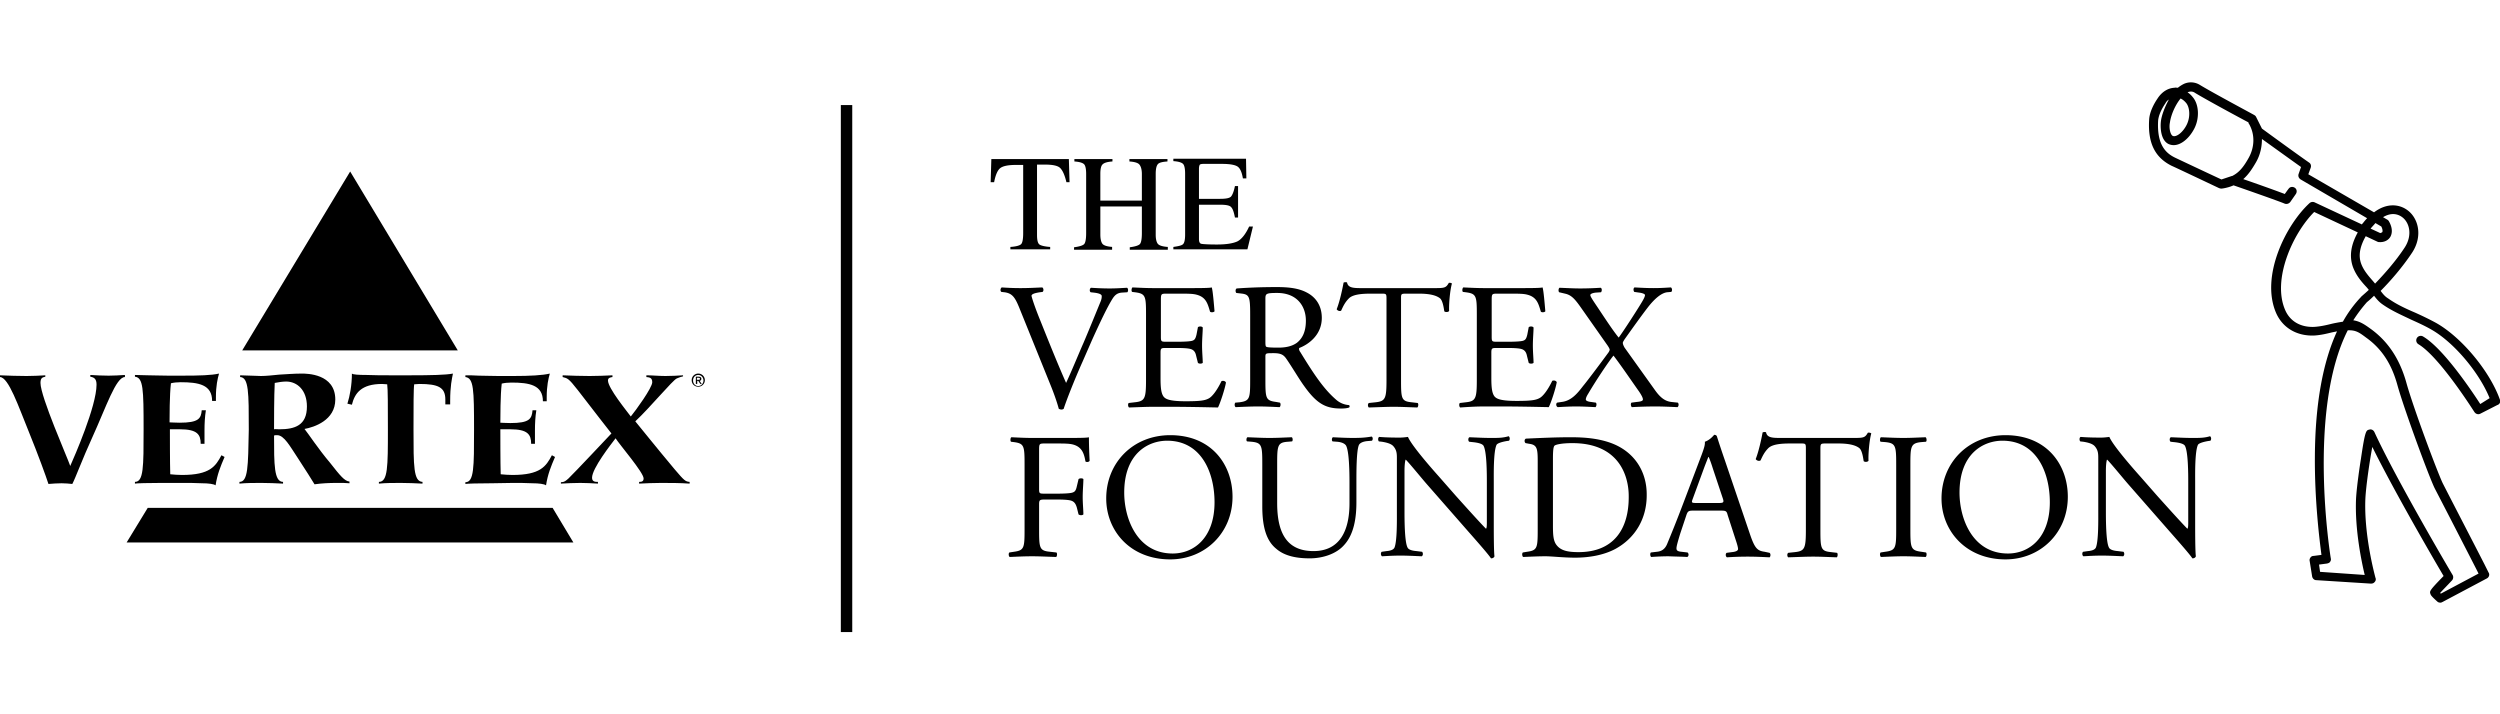 <?xml version="1.0" encoding="utf-8"?>
<svg xmlns="http://www.w3.org/2000/svg" width="140" height="40" viewBox="0 0 72.25 15.89"><path d="M10.12 2.58L7 7.75h6.23zM4.27 12.3l-.61 1h12.91l-.6-1zM2.61 8.46v.05c.11.02.18.06.18.23 0 .62-.64 2.08-.76 2.35-.08-.24-.86-2-.86-2.4 0-.16.07-.16.14-.18v-.04c-.18.01-.36.02-.54.02-.26 0-.51-.01-.77-.02v.05c.25.01.53.84.84 1.6.26.64.49 1.27.56 1.49.13-.01.25-.02.38-.02.11 0 .21.01.31.02.09-.17.3-.74.57-1.33.41-.9.69-1.76.95-1.76v-.06c-.16.01-.32.02-.47.02-.18 0-.36-.01-.53-.02zM5.28 11.58c.17 0 .38 0 .56.01.18 0 .34.02.39.06.05-.32.14-.54.26-.82l-.09-.05c-.17.32-.33.57-1.14.57-.12 0-.23-.01-.34-.02-.01-.33-.01-1.14-.01-1.3h.29c.5 0 .6.15.6.42h.11v-.39c0-.2.01-.39.04-.58h-.12c-.02.24-.09.36-.64.36-.15 0-.22-.01-.29-.01 0-.13 0-.8.04-1.13.08-.02.18-.03.28-.03.52 0 .91.07.91.54h.11V9.1c0-.33.05-.54.09-.68-.22.05-.57.06-1.05.06h-.43c-.22 0-.4-.01-.56-.01-.15 0-.28-.01-.39-.01v.05c.24.03.25.35.25 1.52 0 1.09 0 1.52-.25 1.52v.05c.05-.01.37-.02.78-.02h.6zM6.92 11.55v.05c.2-.02.42-.02.63-.02.2 0 .43.01.63.02v-.05c-.26 0-.26-.5-.26-1.34.06-.01.01-.01.09-.01.2 0 .37.32.59.65.23.35.43.67.49.77.21-.03.43-.04.63-.04h.2c.06 0 .13.01.18.01v-.05c-.14-.01-.27-.17-.56-.54-.34-.4-.64-.86-.74-.98.28-.05.89-.25.89-.85 0-.75-.83-.75-.97-.75-.23 0-.45.02-.65.03-.2.02-.38.04-.53.04-.08 0-.19-.01-.29-.01-.11 0-.22-.01-.31-.01v.05c.25.01.25.45.25 1.52-.02 1.07-.02 1.51-.27 1.51zm1.02-2.86c.11-.02.22-.04.33-.04.32 0 .6.25.6.72 0 .55-.35.66-.8.66-.08 0-.11-.01-.15 0 0-.17 0-.98.02-1.34zM13.01 9.31v-.1c0-.43.05-.64.08-.79-.21.04-.63.05-1.24.05h-.55c-.22 0-.49 0-.71-.01-.22 0-.39-.01-.42-.04 0 .33-.06.65-.13.87l.13.03c.08-.33.27-.6.87-.6.05 0 .1.01.15.01.02.13.02.64.02 1.3 0 1.08 0 1.52-.26 1.52v.05c.2-.02.42-.02.63-.02.21 0 .43.01.63.02v-.05c-.26-.01-.26-.45-.26-1.52 0-.66 0-1.18.02-1.3.05 0 .1-.01.15-.01.55 0 .75.1.75.45v.14h.14zM14.83 11.58c.17 0 .37 0 .56.01.18 0 .34.02.39.06.05-.32.14-.54.26-.82l-.09-.05c-.17.32-.33.57-1.14.57-.12 0-.23-.01-.34-.02-.01-.33-.01-1.14-.01-1.3h.29c.5 0 .6.15.6.42h.11v-.39c0-.2.01-.39.04-.58h-.11c-.02.25-.09.37-.64.37-.15 0-.22-.01-.29-.01 0-.13 0-.8.04-1.13.08-.02.18-.03.28-.03.52 0 .91.07.91.54h.11V9.1c0-.33.05-.54.09-.68-.21.05-.57.07-1.05.07h-.44c-.22 0-.4-.01-.56-.01-.15-.01-.28-.01-.39-.01v.05c.24.03.25.35.25 1.52 0 1.09 0 1.52-.25 1.52v.05c.05-.01.37-.02.78-.02l.6-.01zM19.5 11.19c-.52-.62-1.04-1.27-1.14-1.39.42-.39 1.08-1.19 1.2-1.24.07-.03.13-.05.18-.06v-.03c-.16.01-.34.02-.51.02-.19 0-.37-.02-.55-.02v.05c.08.01.17.01.17.15 0 .16-.48.82-.62.99-.11-.15-.66-.82-.66-1.04 0-.08.07-.09.13-.1v-.05c-.21.01-.45.02-.66.02-.26 0-.52-.01-.78-.02v.05c.14.04.16.02.44.38.48.62.88 1.14.97 1.25-.02.02-1.08 1.15-1.24 1.3-.08.07-.12.11-.22.11v.04c.18-.01.37-.02.56-.02.17 0 .34.01.51.02v-.05c-.07 0-.17 0-.17-.12 0-.27.55-.97.68-1.14.12.19.81.99.81 1.16 0 .09-.06.1-.13.1v.05c.21-.01.42-.02.63-.02.27 0 .55 0 .83.02v-.05c-.12-.01-.15-.03-.43-.36zM20.27 8.57c0-.04-.03-.06-.08-.06h-.08v.21h.04v-.09h.03l.06.09h.04l-.06-.09c.02 0 .05-.02.05-.06zm-.13.03v-.06h.04c.02 0 .05 0 .05.03s-.02.03-.05.03h-.04z"/><path d="M20.18 8.42c-.1 0-.19.08-.19.19s.08.19.19.19a.19.19 0 100-.38zm0 .36c-.09 0-.15-.07-.15-.16s.06-.16.15-.16c.08 0 .15.07.15.16s-.07.16-.15.16zM32.42 6.08l.16-.01c.03-.03.03-.11-.01-.13-.17.01-.33.02-.5.02-.2 0-.39-.01-.54-.02-.04.02-.05.1-.01.13l.09.01c.18.02.23.06.23.1 0 .04 0 .09-.05.2-.09.22-.33.81-.48 1.16-.12.27-.34.81-.5 1.15-.26-.59-.5-1.19-.74-1.79-.16-.39-.25-.67-.26-.73.01-.04.05-.07.24-.1l.08-.01c.04-.03.03-.11-.01-.13-.22.01-.4.02-.63.02-.22 0-.39-.01-.54-.02-.04.03-.05.1-.01.13l.09.01c.22.03.3.14.42.43l.91 2.25c.09.22.18.47.24.69.03.01.05.02.08.02.02 0 .04-.01.06-.02.09-.28.33-.88.54-1.35l.28-.64c.24-.53.44-.95.59-1.19.07-.11.14-.17.27-.18zM32.79 9.25l-.17.02c-.03.03-.02.11.01.13.31-.01.48-.02.71-.02h.47c.46 0 .92.01 1.39.02.07-.14.2-.54.23-.72-.02-.05-.09-.06-.13-.04-.13.27-.27.45-.37.5-.11.06-.26.08-.66.08-.46 0-.57-.06-.63-.12-.08-.09-.1-.26-.1-.54v-.74c0-.14.02-.14.17-.14h.3c.2 0 .33.01.4.03.1.03.14.1.16.2l.05.2c.03.03.11.03.14 0 0-.11-.02-.31-.02-.5 0-.2.02-.4.02-.52-.02-.04-.11-.04-.14-.01l-.04.21c-.03.13-.06.16-.12.18-.06.02-.22.03-.44.03h-.3c-.16 0-.17 0-.17-.15V6.32c0-.2 0-.21.16-.21h.37c.23 0 .39 0 .5.03.27.07.32.25.39.49.03.03.11.02.13-.01-.02-.23-.05-.6-.08-.69-.06.02-.37.02-.7.02h-.98c-.21 0-.39-.01-.61-.02-.03.02-.04.11-.01.13l.08.01c.31.04.32.11.32.65V8.6c0 .54-.03.62-.33.65zM36.98 9.39c.03-.02.04-.1.01-.13l-.11-.02c-.3-.04-.31-.1-.31-.65v-.65c0-.11.01-.11.24-.11.21 0 .29.05.37.17.16.23.37.59.51.78.37.52.63.65 1.07.65.1 0 .18-.01.23-.03.02-.02.02-.06-.01-.07a.62.62 0 01-.36-.15c-.35-.3-.63-.71-1.04-1.38-.03-.04-.05-.09-.03-.12.26-.1.65-.37.65-.87 0-.36-.18-.6-.43-.73-.24-.13-.54-.16-.87-.16-.51 0-.87.02-1.16.04-.04.02-.04.1-.01.13l.17.02c.21.03.23.11.23.61V8.6c0 .54-.01.61-.31.65l-.12.01c-.03.04-.02.11.01.13.24-.01.43-.02.65-.02.21 0 .39.01.62.02zm-.41-3.13c0-.15.02-.17.34-.17.58 0 .83.39.83.8 0 .35-.12.53-.26.64-.15.11-.35.14-.53.14-.26 0-.34-.01-.36-.03-.02-.02-.02-.08-.02-.17V6.26zM38.76 6.6c.06-.13.11-.24.23-.36.13-.12.42-.13.64-.13h.28c.16 0 .16 0 .16.17V8.6c0 .54-.03.62-.32.65l-.19.02c-.04.03-.03.11 0 .13.33-.01.51-.02.72-.02.21 0 .38.01.68.02.03-.02.04-.11.01-.13l-.17-.02c-.3-.03-.31-.1-.31-.65V6.29c0-.17-.01-.18.15-.18h.37c.28 0 .48.04.6.13.08.06.11.25.13.38.03.03.11.03.14-.01-.01-.16.02-.58.08-.79-.01-.02-.07-.03-.09-.02-.08.14-.12.15-.4.15h-2.1c-.24 0-.41 0-.44-.16-.02-.02-.08-.01-.1 0-.04.21-.11.54-.2.77.02.04.09.07.13.04zM42.9 9.37h.47c.46 0 .92.01 1.39.02.07-.14.2-.54.23-.72-.02-.05-.09-.06-.13-.04-.13.27-.27.45-.37.5-.11.06-.26.08-.66.08-.46 0-.57-.06-.63-.12-.08-.09-.1-.26-.1-.54v-.73c0-.14.02-.14.17-.14h.3c.2 0 .33.01.4.03.1.03.14.1.16.2l.05.2c.03.03.11.03.14 0 0-.11-.02-.31-.02-.5 0-.2.02-.4.02-.52-.02-.04-.11-.04-.14-.01l-.04.21c-.03.13-.06.16-.12.18-.06.02-.22.03-.44.03h-.3c-.16 0-.17 0-.17-.15V6.32c0-.2 0-.21.16-.21h.37c.23 0 .39 0 .5.03.27.07.32.25.39.49.03.03.11.02.13-.01-.02-.23-.05-.6-.08-.69-.06.02-.37.02-.7.02h-.98c-.21 0-.39-.01-.61-.02-.03.02-.04.11-.01.13l.08.01c.31.04.32.11.32.65V8.6c0 .54-.03.62-.32.65l-.17.02c-.03.03-.02.11.01.13.3-.02.48-.03.7-.03z"/><path d="M45.75 8.78c-.16.21-.34.43-.62.46l-.13.02c-.04.03-.03.11.02.13.17-.01.36-.02.53-.02s.37.01.56.02c.03-.03.04-.1.01-.13l-.14-.02c-.1-.01-.15-.04-.15-.07 0-.04.02-.09.07-.17.21-.36.59-.93.73-1.1.23.3.52.73.74 1.04.1.15.11.2.11.23 0 .04-.06.06-.18.07l-.15.02c-.03.03-.02.1.01.13a13 13 0 01.67-.02c.21 0 .42.01.65.02.04-.03.04-.1.01-.13l-.19-.02c-.16-.02-.3-.1-.47-.34l-.88-1.23c-.05-.09-.05-.12-.05-.14s.02-.05.05-.1c.25-.35.47-.66.67-.92.21-.27.4-.42.56-.44l.12-.01c.03-.03.03-.1-.01-.13-.16.01-.31.02-.5.02-.2 0-.37-.01-.55-.02-.04.02-.04.09-.01.13l.14.02c.09.01.17.04.17.07 0 .04-.03.1-.07.17-.09.16-.56.89-.69 1.06-.19-.23-.49-.7-.66-.95-.1-.15-.16-.24-.16-.28 0-.03.06-.06.16-.07l.15-.01c.03-.04.03-.11-.01-.13-.15.01-.38.02-.59.02-.19 0-.36-.01-.6-.02-.03.02-.04.1-.01.13l.17.04c.18.04.28.15.45.39l.78 1.11c.04.06.06.1.06.12 0 .01-.01.05-.05.1-.3.41-.65.87-.72.95zM30.78 10.28h-.95c-.21 0-.38-.01-.6-.02-.03.01-.04.11-.01.13l.08.01c.3.04.31.11.31.65v1.87c0 .54-.01.61-.31.65l-.13.02c-.03.03-.02.11.01.13.24-.01.42-.02.65-.02.21 0 .38.01.69.02.03-.01.04-.11.01-.13l-.18-.02c-.31-.03-.32-.1-.32-.65v-.72c0-.13.02-.14.17-.14h.35c.2 0 .33.01.4.03.1.03.14.1.17.2l.05.2c.04.03.11.03.14 0 0-.12-.02-.32-.02-.5 0-.19.02-.4.02-.52-.02-.03-.11-.03-.14 0l-.05.21c-.03.14-.07.16-.13.18-.06.02-.23.03-.44.03h-.35c-.16 0-.17 0-.17-.14v-1.1c0-.2 0-.21.16-.21h.32c.22 0 .39 0 .5.03.26.07.32.26.36.49.04.03.11.01.12-.02-.01-.2-.02-.45-.02-.68-.06.02-.36.02-.69.02zM33.82 10.2c-1.07 0-1.85.79-1.85 1.83 0 .93.69 1.76 1.85 1.76 1 0 1.8-.76 1.8-1.81 0-.92-.6-1.78-1.8-1.78zm.07 3.42c-1.02 0-1.4-1-1.4-1.76 0-1.14.7-1.5 1.24-1.5.99 0 1.37.92 1.37 1.78 0 1.02-.59 1.48-1.21 1.48zM39.11 10.28c-.2 0-.39-.01-.59-.02-.03.02-.04.09-.01.12l.13.01c.13.01.22.05.26.11.09.16.1.75.1 1.07v.6c0 .79-.28 1.38-1.04 1.38-.79 0-1.05-.55-1.05-1.39v-1.12c0-.54.01-.63.31-.65l.12-.01c.03-.02.02-.11-.01-.12-.25.01-.43.02-.64.02-.21 0-.38-.01-.64-.02-.03.02-.04.1-.01.12l.13.01c.3.03.31.11.31.65v1.22c0 .62.13 1 .4 1.22.25.22.61.28.97.28.38 0 .77-.13.99-.38.29-.31.36-.79.36-1.24v-.59c0-.29 0-.89.07-1.06.03-.07.13-.11.26-.12l.12-.01c.03-.03.03-.1-.01-.12-.17.03-.31.04-.53.04zM43.08 10.28c-.2 0-.37-.01-.61-.02-.04.01-.05.1-.01.13l.09.01c.21.02.29.06.32.1.1.16.1.83.1 1.07v1.11c0 .11 0 .19-.02.22h-.01c-.24-.25-.5-.54-.86-.94l-.5-.57c-.17-.19-.78-.88-.89-1.14-.07.01-.16.02-.24.02-.09 0-.37 0-.59-.02-.04.02-.04.1-.01.13l.09.01c.12.02.25.05.32.12.11.12.11.23.11.37v1.5c0 .25.01.88-.07 1.07-.03.06-.11.09-.23.1l-.14.02c-.03.03-.03.1.01.13.18-.01.32-.02.54-.02.19 0 .37.01.61.02.04-.03.04-.09.01-.13l-.16-.02c-.13-.01-.23-.04-.26-.1-.09-.16-.09-.83-.09-1.07v-1.13c0-.16.01-.27.03-.34h.01c.11.11.46.54.6.7l1.2 1.37c.45.51.6.69.66.78.06 0 .09-.03.1-.06-.02-.14-.02-.75-.02-.91v-1.24c0-.24-.01-.88.08-1.07.02-.04.12-.08.29-.11l.07-.01c.03-.03.03-.1-.01-.13-.17.05-.3.05-.52.05zM46.54 10.42c-.34-.12-.71-.16-1.14-.16-.44 0-.86.02-1.3.04-.05.02-.05.1-.01.13l.11.02c.22.03.24.14.24.5v1.97c0 .54-.01.61-.31.65l-.12.02c-.03.03-.02.11.01.13.24-.01.43-.02.65-.02.18 0 .51.04.85.04.4 0 .82-.07 1.16-.25.59-.32.91-.89.91-1.55.01-.68-.35-1.27-1.05-1.52zm-.92 3.16c-.33 0-.52-.05-.64-.21-.09-.12-.1-.29-.1-.57v-1.91c0-.23.01-.36.05-.39.04-.03.21-.07.51-.07 1.36 0 1.63.96 1.63 1.53.01.96-.44 1.62-1.45 1.62zM51 13.57c-.22-.03-.29-.1-.44-.55l-.71-2.09c-.08-.23-.16-.47-.23-.69-.01-.04-.05-.05-.08-.05-.06.07-.15.16-.27.2.01.08-.02.18-.09.37l-.53 1.4c-.22.58-.36.92-.46 1.16-.07.19-.19.24-.31.25l-.17.02c-.03.03-.02.11.01.13.14-.01.33-.02.5-.02.24.01.4.01.54.02.05-.02.05-.1.01-.13l-.17-.02c-.12-.01-.15-.04-.15-.1 0-.06.04-.2.11-.43l.18-.54c.04-.11.07-.12.2-.12h.78c.16 0 .18.01.21.13l.23.71c.04.12.07.22.07.27 0 .05-.07.08-.18.09l-.15.02c-.04.03-.03.11.01.13.15-.01.35-.02.6-.02.23 0 .42.01.63.02.03-.02.04-.1 0-.13l-.14-.03zm-1.33-1.41h-.64c-.15 0-.15-.01-.11-.12l.33-.9c.06-.16.11-.28.12-.31h.01c.03.06.08.2.12.33l.28.84c.05.14.04.16-.11.16zM53.98 10.13c-.08.14-.12.15-.4.15h-2.1c-.24 0-.41 0-.44-.16-.02-.02-.08-.01-.1 0-.04.21-.11.54-.2.77.02.04.09.07.14.04.06-.13.11-.24.23-.36.13-.12.42-.13.64-.13h.28c.16 0 .16 0 .16.17v2.32c0 .54-.03.62-.32.65l-.19.02c-.04.03-.03.11 0 .13.33-.01.51-.02.72-.02s.38.01.68.02c.03-.01.04-.11.01-.13l-.17-.02c-.3-.03-.31-.1-.31-.65v-2.31c0-.17 0-.18.15-.18h.37c.28 0 .48.04.6.13.08.06.11.25.13.38.03.03.11.03.14-.01-.01-.16.02-.58.08-.79-.02-.02-.07-.03-.1-.02zM55.53 10.4l.13-.01c.03-.02.02-.11-.01-.13-.26.01-.43.02-.64.02-.22 0-.4-.01-.65-.02-.03.01-.04.11-.01.13l.13.01c.31.03.32.11.32.66v1.85c0 .55-.01.62-.32.66l-.13.02c-.03.03-.02.11.01.13.26-.01.44-.02.65-.02.21 0 .38.01.64.02.03-.01.04-.11.01-.13l-.13-.02c-.31-.04-.32-.11-.32-.66v-1.85c0-.54.01-.63.32-.66zM57.96 10.2c-1.07 0-1.85.79-1.85 1.83 0 .93.7 1.76 1.85 1.76 1 0 1.8-.76 1.8-1.81 0-.92-.6-1.78-1.8-1.78zm.07 3.42c-1.02 0-1.4-1-1.4-1.76 0-1.14.7-1.5 1.24-1.5.99 0 1.37.92 1.37 1.78 0 1.02-.59 1.48-1.21 1.48zM63.35 10.28c-.2 0-.37-.01-.61-.02-.04.01-.05.1-.01.13l.09.01c.21.02.29.06.32.1.1.16.1.83.1 1.07v1.11c0 .11 0 .19-.02.22h-.01c-.24-.25-.5-.54-.86-.94l-.5-.57c-.17-.19-.78-.88-.89-1.14-.07.01-.16.02-.24.02-.09 0-.37 0-.59-.02-.04.02-.04.1-.01.13l.09.01c.12.02.25.05.32.12.11.12.11.23.11.37v1.5c0 .25.01.88-.07 1.07-.03.06-.11.09-.23.1l-.14.02c-.03.03-.03.1.01.13.18-.01.32-.02.54-.02.19 0 .37.01.61.02.04-.03.04-.09.01-.13l-.16-.02c-.13-.01-.23-.04-.26-.1-.09-.16-.09-.83-.09-1.07v-1.13c0-.16.01-.27.03-.34h.01c.11.11.46.54.6.7l1.2 1.37c.45.51.6.69.66.78.06 0 .09-.03.1-.06-.02-.14-.02-.75-.02-.91v-1.24c0-.24-.01-.88.08-1.07.02-.04.12-.08.29-.11l.07-.01c.03-.03.03-.1-.01-.13-.16.05-.3.05-.52.05zM72.25 9.18c-.29-.82-1.1-1.8-1.84-2.22-.2-.11-.41-.21-.61-.3-.28-.12-.54-.24-.78-.41-.1-.06-.16-.14-.22-.22.27-.27.63-.68.92-1.12.31-.49.16-1.01-.17-1.23-.22-.15-.57-.2-.94.08l-1.9-1.1.07-.19c.02-.06 0-.12-.05-.15-.36-.25-1.21-.87-1.36-.98L65.2 1a.12.12 0 00-.05-.05C65.14.94 63.94.3 63.58.08a.491.491 0 00-.47-.03.99.99 0 00-.17.11c-.03 0-.07-.01-.1 0-.19.01-.36.12-.48.3-.11.16-.24.4-.25.63-.04.67.17 1.09.66 1.33.01 0 1.36.64 1.36.64.03.01.06.02.1.01h.01c.12-.02.22-.05.31-.09.26.09 1.32.46 1.48.53.06.02.12 0 .16-.05l.16-.23c.04-.06.03-.14-.03-.18-.06-.04-.14-.03-.18.03-.04.05-.08.11-.11.15-.26-.1-.85-.31-1.2-.43.15-.13.26-.3.37-.49.12-.21.17-.44.17-.67.28.2.82.59 1.13.81l-.07.2c-.02.06 0 .12.06.16l1.92 1.12c-.04.04-.08.09-.12.14-.01.01-.02.02-.03.04l-1.37-.64a.14.14 0 00-.14.02c-.69.63-1.43 2.12-.97 3.18.19.43.6.67 1.1.65.18-.01.35-.05.51-.09l.15-.03c-.41.89-.63 2.1-.64 3.6-.01 1.32.14 2.47.19 2.86l-.23.03c-.04 0-.07.02-.09.05-.02.03-.03.06-.02.1l.07.44c.01.06.06.11.12.11l1.58.1c.04 0 .08-.01.11-.05.03-.03.04-.08.02-.12 0-.01-.34-1.21-.29-2.3.02-.36.12-1.06.2-1.48.63 1.28 1.8 3.29 2.06 3.73-.41.42-.41.44-.38.52.01.03.02.06.2.22.02.02.05.03.09.03.02 0 .04-.01.06-.02l1.28-.68c.06-.03.09-.11.05-.17l-.12-.24c-.4-.78-.8-1.55-1.2-2.33-.14-.28-.86-2.2-1.06-2.93-.19-.67-.52-1.17-1.01-1.53-.18-.13-.32-.23-.52-.26.12-.19.25-.36.39-.52.01-.01.09-.07.21-.19.07.09.14.18.26.26.26.18.54.3.81.43.2.09.4.18.59.29.65.37 1.38 1.24 1.68 1.98l-.27.17c-.24-.37-1.06-1.6-1.65-1.95a.13.13 0 10-.14.22c.62.37 1.61 1.95 1.62 1.96.04.06.11.08.17.05l.49-.25c.07-.02.1-.09.08-.15zm-9.54-8.01c.03-.23.16-.52.31-.7.06.03.11.07.16.13.1.12.13.39.02.62-.11.23-.31.38-.41.33-.07-.04-.11-.23-.08-.38zm2.28 1.01c-.15.27-.28.43-.48.53h-.01l-.3.1c-.24-.11-1.3-.61-1.32-.62-.28-.13-.55-.37-.51-1.08.01-.13.08-.31.21-.5a.27.27 0 01.1-.11c-.12.22-.21.46-.23.63-.02.17-.01.53.21.65.28.14.6-.13.76-.45.15-.3.13-.69-.05-.9a.673.673 0 00-.15-.14c.08-.03.15-.03.22.02.33.2 1.31.73 1.54.85 0 .02.01.04.02.05.17.3.16.66-.01.97zm3.66 1.89l.17.1c.04.08.04.13.03.16-.01.01-.03.02-.06.03l-.28-.13c.05-.06.1-.11.14-.16zm-.27 3.31c.45.32.74.76.91 1.39.19.68.92 2.67 1.08 2.98.4.77.8 1.55 1.2 2.33l.06.12-1.09.58-.02-.02c.08-.09.22-.23.34-.36.04-.04.05-.11.02-.16-.02-.03-1.63-2.76-2.26-4.13-.03-.06-.09-.09-.15-.07-.09.02-.12.03-.24.85-.03.18-.12.79-.14 1.14-.04.89.16 1.83.25 2.21l-1.29-.09-.03-.21.23-.03c.04-.01.07-.02.09-.05.02-.03.03-.06.02-.1-.01-.05-.69-4.26.49-6.59.23-.01.33.06.53.21zm-.15-1.17c-.19.2-.37.44-.52.71-.12.02-.24.04-.36.07-.16.04-.31.07-.46.08-.4.02-.71-.16-.85-.49-.38-.88.22-2.21.84-2.83l1.26.59c-.2.36-.25.69-.14 1 .09.24.24.42.4.59l.05.06s0 .01.01.01c-.14.13-.23.2-.23.21zm.41-.39l-.05-.06c-.14-.16-.28-.32-.35-.51-.09-.24-.04-.5.13-.8l.34.16c.02.01.03.01.05.01.14.01.26-.05.32-.15.04-.07.09-.22-.04-.45a.12.12 0 00-.05-.05l-.12-.07c.1-.06.2-.09.29-.09.09 0 .18.03.25.08.22.15.32.52.09.88-.26.4-.6.78-.86 1.05zM24.3.66h.33v15.23h-.33zM29.57 2.38v1.98c0 .17-.02.28-.06.32-.04.04-.15.07-.31.08v.07h1.15v-.07c-.16-.01-.27-.04-.31-.07-.05-.04-.07-.13-.07-.28V2.38h.22c.23 0 .38.03.45.1s.13.2.18.41h.09l-.02-.67h-2.24l-.02.67h.1c.04-.21.1-.35.18-.41.08-.06.23-.09.45-.09h.21zM32.15 4.76c-.15-.01-.24-.04-.28-.08-.04-.04-.07-.13-.07-.28v-.81H33v.77c0 .17-.02.28-.06.32-.04.04-.14.07-.29.09v.07h1.1v-.08c-.15-.01-.24-.04-.28-.08s-.07-.13-.07-.27V2.65c0-.14.02-.23.06-.28s.14-.07.28-.08v-.07h-1.1v.07c.15.01.24.04.28.08s.08.13.08.28v.77h-1.2v-.77c0-.14.02-.24.07-.28.04-.04.13-.07.28-.08v-.07h-1.1v.07c.15.01.24.04.28.08.04.04.06.14.06.28v1.71c0 .17-.02.28-.06.32-.04.04-.14.07-.29.09v.07h1.1v-.08h.01zM36.21 4.17h-.11c-.1.22-.22.37-.34.43-.13.06-.33.09-.59.09-.25 0-.4-.01-.45-.02-.05-.01-.07-.06-.07-.14v-.99h.61c.17 0 .28.02.32.07.05.05.08.15.11.3h.09V3h-.09c-.03.15-.07.25-.11.3s-.15.07-.32.07h-.61V2.5c0-.05.01-.09.02-.11.01-.02.05-.03.11-.03h.54c.23 0 .38.03.45.08s.12.16.15.34h.1l-.01-.57h-2.1v.07c.15.01.24.04.28.08.04.04.06.14.06.28V4.4c0 .15-.02.24-.06.28-.04.04-.14.06-.28.08v.07h2.14l.16-.66z"/></svg>